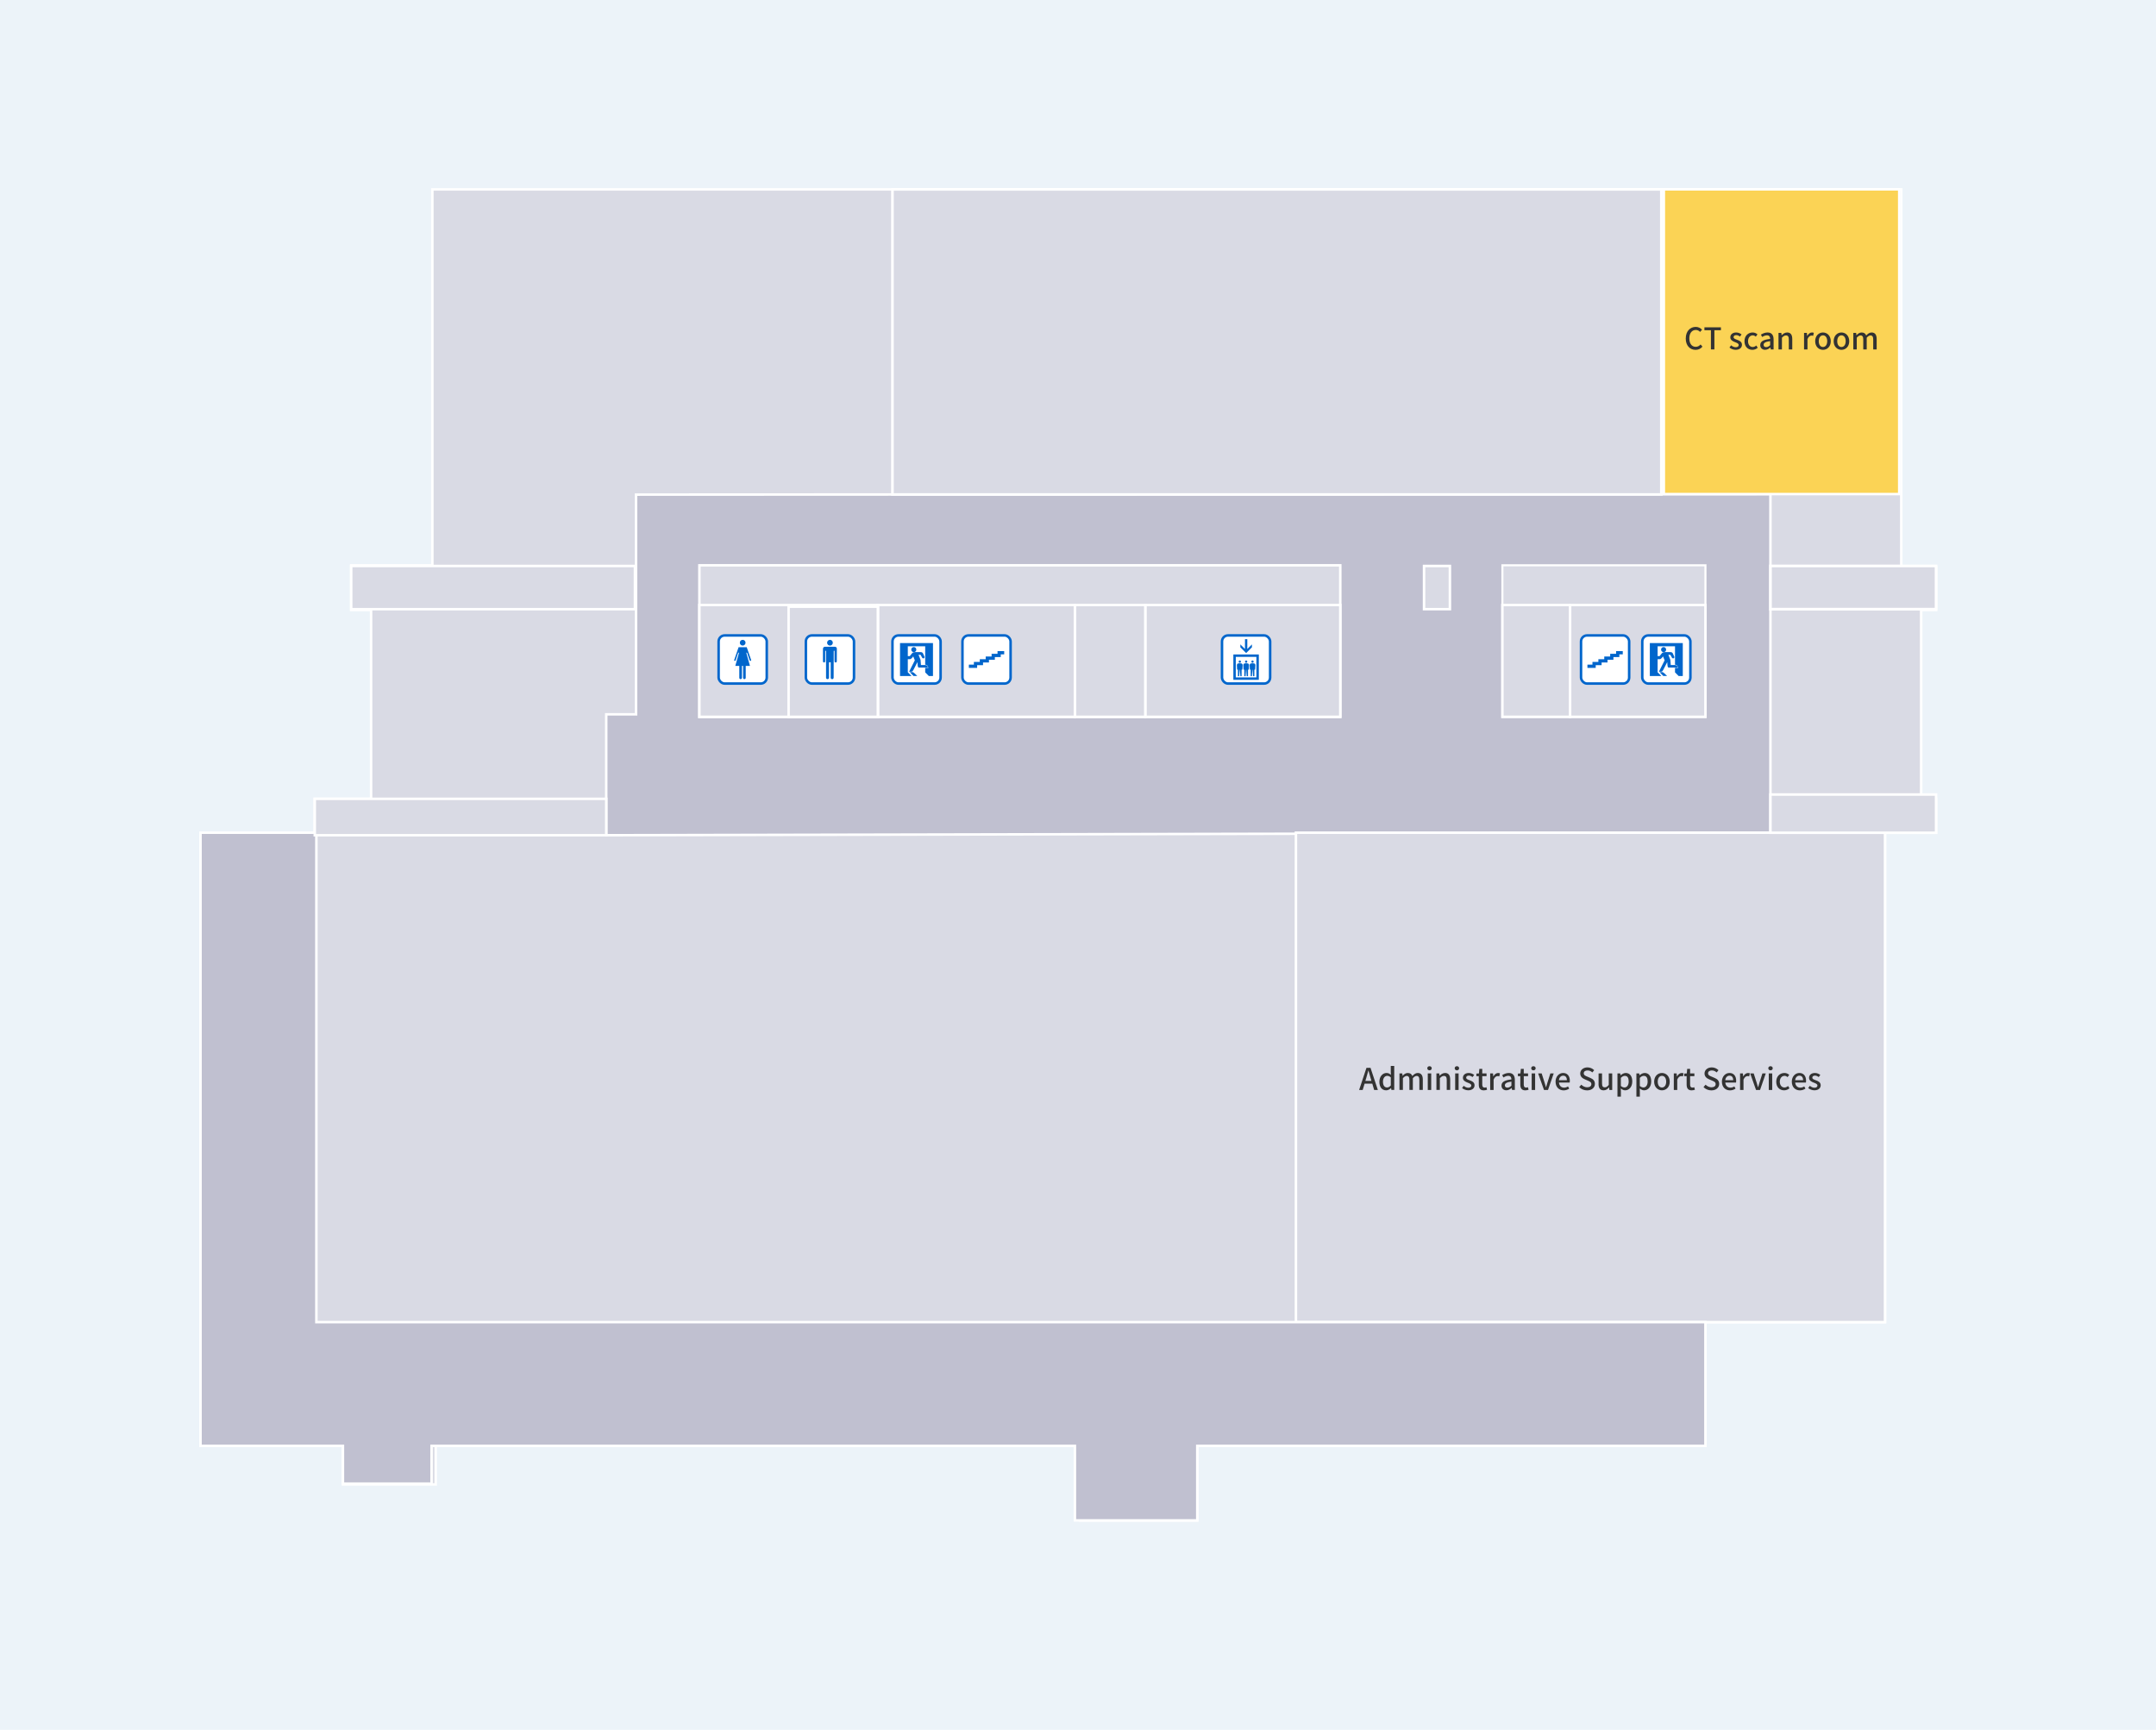 <?xml version="1.0" encoding="UTF-8"?>
<svg id="_レイヤー_2" data-name="レイヤー 2" xmlns="http://www.w3.org/2000/svg" viewBox="0 0 860 690">
  <defs>
    <style>
      .cls-1 {
        fill: #06c;
      }

      .cls-1, .cls-2, .cls-3 {
        stroke-width: 0px;
      }

      .cls-4 {
        stroke-width: 1.07px;
      }

      .cls-4, .cls-5, .cls-6, .cls-7, .cls-8, .cls-9, .cls-10 {
        stroke-miterlimit: 10;
      }

      .cls-4, .cls-5, .cls-7, .cls-8, .cls-9 {
        fill: #d9dae4;
      }

      .cls-4, .cls-5, .cls-7, .cls-8, .cls-9, .cls-10, .cls-11 {
        stroke: #fff;
      }

      .cls-5 {
        stroke-width: 1.05px;
      }

      .cls-2 {
        fill: #333;
      }

      .cls-6 {
        fill: #fff;
        stroke: #06c;
      }

      .cls-3 {
        fill: #ecf3f9;
      }

      .cls-8 {
        stroke-width: .83px;
      }

      .cls-9 {
        stroke-width: 1px;
      }

      .cls-10 {
        fill: #c0c0d0;
      }

      .cls-11 {
        fill: #fbd355;
        stroke-width: 1px;
      }
    </style>
  </defs>
  <g id="_レイヤー_2-2" data-name="レイヤー 2">
    <rect class="cls-3" width="860" height="690"/>
    <g>
      <polygon class="cls-7" points="680.28 576.74 680.28 527.37 751.91 527.37 751.91 332.16 772.26 332.16 772.26 318.63 766.32 318.63 766.32 243.32 772.26 243.32 772.26 226.15 758.39 226.15 758.39 75.54 172.46 75.54 172.46 225.53 140.09 225.53 140.09 243.32 148.02 243.32 148.02 318.63 125.56 318.63 125.56 332.5 79.98 332.5 79.98 388.65 79.98 576.74 136.79 576.74 136.79 592.11 173.8 592.11 173.8 576.74 430.82 576.74 430.82 606.46 477.58 606.46 477.58 576.74 680.28 576.74"/>
      <polygon class="cls-10" points="706.2 332.16 241.82 333.16 241.82 284.94 253.71 284.94 253.71 197.29 706.2 197.08 706.2 332.16"/>
      <rect class="cls-7" x="278.98" y="225.49" width="255.64" height="60.44" transform="translate(813.6 511.42) rotate(-180)"/>
      <rect class="cls-8" x="599.27" y="225.49" width="81" height="60.44" transform="translate(1279.55 511.42) rotate(-180)"/>
      <rect class="cls-7" x="626.27" y="241.34" width="54" height="44.59" transform="translate(1306.55 527.27) rotate(-180)"/>
      <rect class="cls-7" x="599.27" y="241.34" width="27" height="44.59" transform="translate(1225.55 527.27) rotate(-180)"/>
      <rect class="cls-7" x="456.84" y="241.34" width="77.78" height="44.59" transform="translate(991.46 527.27) rotate(-180)"/>
      <rect class="cls-7" x="428.76" y="241.34" width="28.07" height="44.59" transform="translate(885.6 527.27) rotate(-180)"/>
      <rect class="cls-7" x="350.15" y="241.34" width="78.61" height="44.59" transform="translate(778.92 527.27) rotate(-180)"/>
      <rect class="cls-7" x="278.98" y="241.34" width="71.18" height="44.59" transform="translate(629.13 527.27) rotate(-180)"/>
      <rect class="cls-11" x="663.68" y="75.54" width="93.9" height="121.55" transform="translate(1421.26 272.62) rotate(-180)"/>
      <rect class="cls-9" x="516.93" y="332.14" width="234.98" height="195.23" transform="translate(1268.84 859.51) rotate(-180)"/>
    </g>
    <polygon class="cls-10" points="136.79 576.74 136.79 591.79 172.15 591.79 172.15 576.74 428.76 576.74 428.76 606.46 477.58 606.46 477.58 576.74 680.28 576.74 680.28 527.37 126.2 527.37 126.2 332.14 79.98 332.14 79.98 527.37 79.98 539.22 79.98 576.74 136.79 576.74"/>
    <rect class="cls-7" x="314.57" y="242" width="35.59" height="43.93" transform="translate(664.72 527.93) rotate(-180)"/>
    <rect class="cls-5" x="355.99" y="75.54" width="306.71" height="121.7" transform="translate(1018.68 272.78) rotate(-180)"/>
    <rect class="cls-9" x="706.2" y="316.9" width="66.06" height="15.26" transform="translate(1478.47 649.07) rotate(-180)"/>
    <rect class="cls-4" x="706.2" y="225.74" width="66.06" height="17.24" transform="translate(1478.47 468.73) rotate(-180)"/>
    <rect class="cls-7" x="140.09" y="225.74" width="113.18" height="17.24" transform="translate(393.36 468.73) rotate(-180)"/>
    <rect class="cls-9" x="125.56" y="318.63" width="116.26" height="14.53" transform="translate(367.38 651.79) rotate(-180)"/>
    <rect class="cls-9" x="568.02" y="225.74" width="10.32" height="17.24" transform="translate(1146.37 468.73) rotate(-180)"/>
    <g>
      <path class="cls-2" d="m672.43,135c0-2.88,1.75-4.61,3.98-4.61,1.1,0,1.97.53,2.51,1.12l-.76.89c-.46-.47-1.01-.79-1.73-.79-1.52,0-2.58,1.27-2.58,3.35s.98,3.38,2.54,3.38c.8,0,1.43-.36,1.96-.94l.74.88c-.71.82-1.61,1.27-2.75,1.27-2.22,0-3.92-1.66-3.92-4.55Z"/>
      <path class="cls-2" d="m682.46,131.72h-2.59v-1.16h6.58v1.16h-2.6v7.66h-1.39v-7.66Z"/>
      <path class="cls-2" d="m689.86,138.63l.65-.89c.59.47,1.16.76,1.87.76.79,0,1.16-.38,1.16-.89,0-.6-.74-.86-1.46-1.14-.88-.34-1.88-.8-1.88-1.92s.89-1.93,2.34-1.93c.89,0,1.61.36,2.15.78l-.65.85c-.46-.34-.92-.58-1.48-.58-.72,0-1.06.36-1.06.82,0,.56.68.78,1.4,1.04.92.35,1.94.76,1.94,2,0,1.1-.88,2-2.51,2-.91,0-1.85-.38-2.48-.91Z"/>
      <path class="cls-2" d="m695.85,136.1c0-2.21,1.52-3.48,3.26-3.48.84,0,1.45.34,1.93.76l-.68.9c-.36-.32-.73-.52-1.19-.52-1.1,0-1.9.94-1.9,2.34s.76,2.31,1.86,2.31c.55,0,1.04-.26,1.44-.6l.56.91c-.6.54-1.38.82-2.13.82-1.79,0-3.15-1.26-3.15-3.44Z"/>
      <path class="cls-2" d="m702.14,137.64c0-1.42,1.2-2.15,3.95-2.45-.01-.77-.29-1.44-1.26-1.44-.7,0-1.34.31-1.91.67l-.52-.94c.68-.43,1.61-.86,2.66-.86,1.64,0,2.4,1.04,2.4,2.79v3.97h-1.13l-.12-.76h-.04c-.6.52-1.31.91-2.1.91-1.14,0-1.94-.74-1.94-1.91Zm3.95.05v-1.62c-1.96.24-2.61.73-2.61,1.48,0,.65.44.91,1.03.91s1.04-.28,1.58-.77Z"/>
      <path class="cls-2" d="m709.42,132.79h1.13l.11.91h.04c.61-.59,1.28-1.08,2.18-1.08,1.4,0,2.03.94,2.03,2.61v4.15h-1.38v-3.98c0-1.14-.34-1.6-1.12-1.6-.61,0-1.03.31-1.62.9v4.68h-1.37v-6.6Z"/>
      <path class="cls-2" d="m719.61,132.79h1.13l.11,1.19h.04c.47-.85,1.16-1.36,1.87-1.36.32,0,.54.05.74.14l-.25,1.2c-.23-.07-.4-.11-.66-.11-.54,0-1.19.37-1.61,1.42v4.11h-1.37v-6.6Z"/>
      <path class="cls-2" d="m724.05,136.1c0-2.21,1.48-3.48,3.11-3.48s3.11,1.27,3.11,3.48-1.48,3.44-3.11,3.44-3.11-1.26-3.11-3.44Zm4.8,0c0-1.4-.65-2.34-1.69-2.34s-1.68.94-1.68,2.34.65,2.31,1.68,2.31,1.69-.92,1.69-2.31Z"/>
      <path class="cls-2" d="m731.42,136.1c0-2.21,1.48-3.48,3.11-3.48s3.11,1.27,3.11,3.48-1.48,3.44-3.11,3.44-3.11-1.26-3.11-3.44Zm4.8,0c0-1.4-.65-2.34-1.69-2.34s-1.68.94-1.68,2.34.65,2.31,1.68,2.31,1.69-.92,1.69-2.31Z"/>
      <path class="cls-2" d="m739.26,132.79h1.13l.11.92h.04c.56-.6,1.22-1.09,2.04-1.09.98,0,1.54.46,1.82,1.21.65-.7,1.32-1.21,2.15-1.21,1.38,0,2.03.94,2.03,2.61v4.15h-1.38v-3.98c0-1.14-.36-1.6-1.1-1.6-.46,0-.94.3-1.49.9v4.68h-1.38v-3.98c0-1.14-.35-1.6-1.1-1.6-.44,0-.94.3-1.49.9v4.68h-1.37v-6.6Z"/>
    </g>
    <g>
      <path class="cls-2" d="m547.39,432.24h-3.07l-.76,2.52h-1.42l2.93-8.83h1.61l2.93,8.83h-1.48l-.74-2.52Zm-.34-1.09l-.35-1.19c-.3-.96-.56-1.94-.84-2.94h-.05c-.25,1.01-.53,1.98-.82,2.94l-.36,1.19h2.41Z"/>
      <path class="cls-2" d="m550.22,431.47c0-2.15,1.36-3.48,2.83-3.48.76,0,1.24.29,1.77.74l-.06-1.09v-2.45h1.38v9.56h-1.13l-.12-.74h-.04c-.49.5-1.18.9-1.92.9-1.66,0-2.72-1.26-2.72-3.44Zm4.55,1.5v-3.23c-.49-.44-.96-.6-1.45-.6-.92,0-1.67.88-1.67,2.3,0,1.5.59,2.33,1.62,2.33.55,0,1.02-.25,1.5-.8Z"/>
      <path class="cls-2" d="m558.22,428.16h1.13l.11.92h.04c.56-.6,1.22-1.09,2.04-1.09.98,0,1.54.46,1.82,1.21.65-.7,1.32-1.21,2.15-1.21,1.38,0,2.03.94,2.03,2.61v4.15h-1.38v-3.98c0-1.14-.36-1.6-1.1-1.6-.46,0-.94.3-1.49.9v4.68h-1.38v-3.98c0-1.14-.35-1.6-1.1-1.6-.44,0-.94.3-1.49.9v4.68h-1.37v-6.6Z"/>
      <path class="cls-2" d="m569.33,426.11c0-.49.37-.82.88-.82s.89.32.89.82-.38.82-.89.82-.88-.34-.88-.82Zm.19,2.05h1.37v6.6h-1.37v-6.6Z"/>
      <path class="cls-2" d="m572.97,428.16h1.13l.11.91h.04c.61-.59,1.28-1.08,2.18-1.08,1.4,0,2.03.94,2.03,2.61v4.15h-1.38v-3.98c0-1.14-.34-1.6-1.12-1.6-.61,0-1.03.31-1.62.9v4.68h-1.37v-6.6Z"/>
      <path class="cls-2" d="m580.26,426.11c0-.49.37-.82.88-.82s.89.32.89.82-.38.82-.89.82-.88-.34-.88-.82Zm.19,2.05h1.37v6.6h-1.37v-6.6Z"/>
      <path class="cls-2" d="m583.2,434l.65-.89c.59.47,1.16.76,1.87.76.79,0,1.16-.38,1.16-.89,0-.6-.74-.86-1.46-1.14-.88-.34-1.88-.8-1.88-1.92s.89-1.93,2.34-1.93c.89,0,1.61.36,2.15.78l-.65.85c-.46-.34-.92-.58-1.48-.58-.72,0-1.06.36-1.06.82,0,.56.68.78,1.4,1.04.92.35,1.94.76,1.94,2,0,1.1-.88,2-2.51,2-.91,0-1.85-.38-2.48-.91Z"/>
      <path class="cls-2" d="m589.87,432.6v-3.33h-.96v-1.03l1.02-.07.16-1.82h1.16v1.82h1.71v1.1h-1.71v3.35c0,.79.28,1.2.96,1.2.23,0,.52-.07.71-.16l.25,1.02c-.37.12-.82.24-1.3.24-1.49,0-2-.92-2-2.31Z"/>
      <path class="cls-2" d="m594.41,428.16h1.13l.11,1.19h.04c.47-.85,1.16-1.35,1.87-1.35.32,0,.54.05.74.14l-.25,1.2c-.23-.07-.4-.11-.66-.11-.54,0-1.19.37-1.61,1.42v4.11h-1.37v-6.6Z"/>
      <path class="cls-2" d="m598.93,433.01c0-1.42,1.2-2.15,3.95-2.45-.01-.77-.29-1.44-1.26-1.44-.7,0-1.34.31-1.91.67l-.52-.94c.68-.43,1.61-.86,2.66-.86,1.64,0,2.4,1.04,2.4,2.79v3.97h-1.13l-.12-.76h-.04c-.6.52-1.31.91-2.1.91-1.14,0-1.94-.74-1.94-1.91Zm3.95.05v-1.62c-1.96.24-2.61.73-2.61,1.48,0,.65.44.91,1.03.91s1.04-.28,1.58-.77Z"/>
      <path class="cls-2" d="m606.43,432.6v-3.33h-.96v-1.03l1.02-.07.16-1.82h1.16v1.82h1.71v1.1h-1.71v3.35c0,.79.28,1.2.96,1.2.23,0,.52-.07.71-.16l.25,1.02c-.37.12-.82.24-1.3.24-1.49,0-2-.92-2-2.31Z"/>
      <path class="cls-2" d="m610.78,426.11c0-.49.37-.82.88-.82s.89.32.89.82-.38.82-.89.82-.88-.34-.88-.82Zm.19,2.05h1.37v6.6h-1.37v-6.6Z"/>
      <path class="cls-2" d="m613.53,428.16h1.42l1.13,3.55c.18.65.38,1.32.58,1.97h.05c.19-.65.4-1.32.58-1.97l1.13-3.55h1.34l-2.28,6.6h-1.6l-2.34-6.6Z"/>
      <path class="cls-2" d="m620.49,431.47c0-2.15,1.46-3.48,3.01-3.48,1.75,0,2.69,1.26,2.69,3.13,0,.26-.02.54-.06.7h-4.28c.11,1.26.9,2.02,2.04,2.02.59,0,1.09-.18,1.57-.49l.48.88c-.61.41-1.37.7-2.23.7-1.79,0-3.21-1.27-3.21-3.44Zm4.51-.6c0-1.14-.52-1.8-1.48-1.8-.83,0-1.56.64-1.69,1.8h3.17Z"/>
      <path class="cls-2" d="m629.93,433.62l.82-.96c.64.64,1.5,1.04,2.35,1.04,1.07,0,1.67-.5,1.67-1.25,0-.8-.6-1.06-1.42-1.42l-1.22-.53c-.85-.36-1.8-1.03-1.8-2.31,0-1.39,1.22-2.43,2.9-2.43,1.03,0,2,.43,2.67,1.12l-.73.89c-.55-.49-1.16-.79-1.94-.79-.9,0-1.49.43-1.49,1.14,0,.76.71,1.04,1.43,1.33l1.21.52c1.04.44,1.8,1.09,1.8,2.39,0,1.42-1.18,2.57-3.11,2.57-1.21,0-2.34-.48-3.14-1.3Z"/>
      <path class="cls-2" d="m637.65,432.31v-4.15h1.38v3.98c0,1.14.32,1.58,1.1,1.58.61,0,1.03-.29,1.58-.98v-4.58h1.38v6.6h-1.13l-.11-1h-.04c-.6.7-1.25,1.15-2.16,1.15-1.4,0-2.02-.92-2.02-2.6Z"/>
      <path class="cls-2" d="m645.17,428.16h1.13l.11.72h.04c.58-.48,1.29-.89,2.03-.89,1.68,0,2.61,1.33,2.61,3.36,0,2.27-1.35,3.56-2.84,3.56-.59,0-1.18-.26-1.74-.74l.04,1.13v2.14h-1.37v-9.27Zm4.49,3.21c0-1.38-.44-2.23-1.55-2.23-.52,0-1.01.26-1.57.8v3.23c.52.44,1.03.6,1.44.6.96,0,1.68-.85,1.68-2.4Z"/>
      <path class="cls-2" d="m652.73,428.16h1.13l.11.72h.04c.58-.48,1.29-.89,2.03-.89,1.68,0,2.61,1.33,2.61,3.36,0,2.27-1.35,3.56-2.84,3.56-.59,0-1.18-.26-1.74-.74l.04,1.13v2.14h-1.37v-9.27Zm4.49,3.21c0-1.38-.44-2.23-1.55-2.23-.52,0-1.01.26-1.57.8v3.23c.52.44,1.03.6,1.44.6.96,0,1.68-.85,1.68-2.4Z"/>
      <path class="cls-2" d="m659.82,431.47c0-2.21,1.48-3.48,3.11-3.48s3.11,1.27,3.11,3.48-1.48,3.44-3.11,3.44-3.11-1.26-3.11-3.44Zm4.8,0c0-1.4-.65-2.34-1.69-2.34s-1.68.94-1.68,2.34.65,2.31,1.68,2.31,1.69-.92,1.69-2.31Z"/>
      <path class="cls-2" d="m667.66,428.16h1.13l.11,1.19h.04c.47-.85,1.16-1.35,1.87-1.35.32,0,.54.05.74.14l-.25,1.2c-.23-.07-.4-.11-.66-.11-.54,0-1.19.37-1.61,1.42v4.11h-1.37v-6.6Z"/>
      <path class="cls-2" d="m672.78,432.6v-3.33h-.96v-1.03l1.02-.07.16-1.82h1.16v1.82h1.71v1.1h-1.71v3.35c0,.79.28,1.2.96,1.2.23,0,.52-.07.71-.16l.25,1.02c-.37.12-.82.24-1.3.24-1.49,0-2-.92-2-2.31Z"/>
      <path class="cls-2" d="m679.51,433.62l.82-.96c.64.64,1.5,1.04,2.35,1.04,1.07,0,1.67-.5,1.67-1.25,0-.8-.6-1.06-1.42-1.42l-1.22-.53c-.85-.36-1.8-1.03-1.8-2.31,0-1.39,1.22-2.43,2.9-2.43,1.03,0,2,.43,2.67,1.12l-.73.89c-.55-.49-1.16-.79-1.94-.79-.9,0-1.49.43-1.49,1.14,0,.76.71,1.04,1.43,1.33l1.21.52c1.04.44,1.8,1.09,1.8,2.39,0,1.42-1.18,2.57-3.11,2.57-1.21,0-2.34-.48-3.14-1.3Z"/>
      <path class="cls-2" d="m686.84,431.47c0-2.15,1.46-3.48,3.01-3.48,1.75,0,2.69,1.26,2.69,3.13,0,.26-.02.54-.06.7h-4.28c.11,1.26.9,2.02,2.04,2.02.59,0,1.09-.18,1.57-.49l.48.88c-.61.41-1.37.7-2.23.7-1.79,0-3.21-1.27-3.21-3.44Zm4.51-.6c0-1.14-.52-1.8-1.48-1.8-.83,0-1.56.64-1.69,1.8h3.17Z"/>
      <path class="cls-2" d="m694.09,428.16h1.13l.11,1.19h.04c.47-.85,1.16-1.35,1.87-1.35.32,0,.54.05.74.14l-.25,1.2c-.23-.07-.4-.11-.66-.11-.54,0-1.19.37-1.61,1.42v4.11h-1.37v-6.6Z"/>
      <path class="cls-2" d="m698.11,428.16h1.42l1.13,3.55c.18.65.38,1.32.58,1.97h.05c.19-.65.4-1.32.58-1.97l1.13-3.55h1.34l-2.28,6.6h-1.6l-2.34-6.6Z"/>
      <path class="cls-2" d="m705.35,426.11c0-.49.37-.82.88-.82s.89.32.89.82-.38.82-.89.82-.88-.34-.88-.82Zm.19,2.05h1.37v6.6h-1.37v-6.6Z"/>
      <path class="cls-2" d="m708.52,431.47c0-2.21,1.52-3.48,3.26-3.48.84,0,1.45.34,1.93.76l-.68.9c-.36-.32-.73-.52-1.19-.52-1.1,0-1.9.94-1.9,2.34s.76,2.31,1.86,2.31c.55,0,1.04-.26,1.44-.6l.56.91c-.6.54-1.38.82-2.13.82-1.79,0-3.15-1.26-3.15-3.44Z"/>
      <path class="cls-2" d="m714.72,431.47c0-2.15,1.46-3.48,3.01-3.48,1.75,0,2.69,1.26,2.69,3.13,0,.26-.02.54-.06.7h-4.28c.11,1.26.9,2.02,2.04,2.02.59,0,1.09-.18,1.57-.49l.48.88c-.61.41-1.37.7-2.23.7-1.79,0-3.21-1.27-3.21-3.44Zm4.51-.6c0-1.14-.52-1.8-1.48-1.8-.83,0-1.56.64-1.69,1.8h3.17Z"/>
      <path class="cls-2" d="m721.27,434l.65-.89c.59.47,1.16.76,1.87.76.79,0,1.16-.38,1.16-.89,0-.6-.74-.86-1.46-1.14-.88-.34-1.88-.8-1.88-1.92s.89-1.93,2.34-1.93c.89,0,1.61.36,2.15.78l-.65.85c-.46-.34-.92-.58-1.48-.58-.72,0-1.06.36-1.06.82,0,.56.68.78,1.4,1.04.92.35,1.94.76,1.94,2,0,1.1-.88,2-2.51,2-.91,0-1.85-.38-2.48-.91Z"/>
    </g>
    <g>
      <g>
        <rect class="cls-6" x="487.44" y="253.46" width="19.2" height="19.2" rx="2.4" ry="2.4"/>
        <g>
          <path class="cls-1" d="m491.97,271.17h10.16s0-10.11,0-10.11h-10.16s0,10.11,0,10.11Zm9.19-.97h-8.22v-8.18h8.22v8.18Z"/>
          <polygon class="cls-1" points="499.38 258.19 499.38 257.04 497.53 258.88 497.53 254.96 496.61 254.96 496.61 258.88 494.76 257.04 494.76 258.19 497.07 260.5 499.38 258.19"/>
          <path class="cls-1" d="m493.49,267.1h.31v2.62s.5,0,.5,0l.19-2.62h.09l.18,2.62h.5s0-2.62,0-2.62h.32s.09-1.76.09-1.76c.03-.36-.22-.68-.58-.73-.18-.03-.37-.04-.56-.04s-.38.01-.56.04c-.36.05-.61.37-.59.73l.09,1.76Z"/>
          <path class="cls-1" d="m494.54,264.38c.25,0,.46-.2.46-.45,0-.26-.21-.47-.46-.47s-.46.21-.46.47c0,.25.2.45.46.45"/>
          <path class="cls-1" d="m496.02,267.1h.32v2.62s.51,0,.51,0l.18-2.62h.09l.18,2.62h.51s0-2.62,0-2.62h.32s.09-1.76.09-1.76c.03-.36-.23-.68-.58-.73-.18-.03-.37-.04-.56-.04s-.38.01-.56.04c-.35.05-.61.37-.58.73l.09,1.76Z"/>
          <path class="cls-1" d="m497.07,264.38c.25,0,.46-.2.46-.45,0-.26-.21-.47-.46-.47s-.46.21-.46.47c0,.25.21.45.46.45"/>
          <path class="cls-1" d="m498.56,267.1h.32v2.62s.5,0,.5,0l.18-2.62h.09l.19,2.62h.51s0-2.62,0-2.62h.31s.09-1.76.09-1.76c.02-.36-.23-.68-.59-.73-.18-.03-.36-.04-.55-.04s-.38.01-.55.04c-.36.05-.61.37-.59.73l.09,1.76Z"/>
          <path class="cls-1" d="m499.61,264.38c.25,0,.46-.2.46-.45,0-.26-.2-.47-.46-.47s-.46.21-.46.47c0,.25.21.45.46.45"/>
        </g>
      </g>
      <g>
        <rect class="cls-6" x="630.65" y="253.46" width="19.2" height="19.2" rx="2.4" ry="2.4"/>
        <polygon class="cls-1" points="647.3 259.71 644.64 259.71 644.64 260.79 642.28 260.79 642.28 261.87 639.92 261.87 639.92 262.95 637.57 262.95 637.57 264.03 635.21 264.03 635.21 265.11 633.2 265.11 633.2 266.41 636.51 266.41 636.51 265.32 638.86 265.32 638.86 264.25 641.22 264.25 641.22 263.17 643.57 263.17 643.57 262.09 645.93 262.09 645.93 261.01 647.3 261.01 647.3 259.71"/>
      </g>
      <g>
        <rect class="cls-6" x="655.08" y="253.46" width="19.2" height="19.2" rx="2.4" ry="2.4"/>
        <g>
          <g>
            <path class="cls-1" d="m663.41,260.2c-.35.16-.59.47-.73.65l-.69.86h-.79v-3.91h6.94s0,7.34,0,7.34h.05c.33,0,.63.13.79.31.07.08.19.34.29.58.06.15.12.3.14.38h-1.27s0,1.79,0,1.79l1.44,1.44h1.66s0-13.14,0-13.14h-13.14s0,13.14,0,13.14h4.58s-1.48-1.48-1.48-1.48v-5.22h.87c.22,0,.56-.22.79-.49.17-.2.4-.49.51-.62l.63,1.55-2.29,4.56h.96c.25,0,.52-.25.71-.62.09-.18.52-1.03.94-1.83.3-.58.58-1.13.72-1.4.02.26.05.74.09,1.2.02.33.08.58.16.74.08.16.16.25.26.26h3.69s-.16-.41-.23-.55c-.02-.05-.05-.1-.07-.13-.02-.03-.03-.05-.05-.07h0c-.12-.14-.39-.26-.68-.26,0,0,0,0-.01,0-.15,0-1.48,0-1.76,0-.02-.3-.13-1.87-.15-2.08h0s-.82-2.01-.82-2.01h.82c.09.17.59,1.05.67,1.2.08.15.28.22.45.23.07,0,.13-.01.19-.04.14-.08.29-.24.29-.44,0-.06-.01-.12-.04-.17-.1-.25-.43-.98-.56-1.29-.14-.33-.49-.56-.86-.56-.32,0-1.62,0-2.35,0-.31,0-.48.02-.68.11Z"/>
            <path class="cls-1" d="m663.89,268.59c-.29-.26-.54-.51-.94-.51-.21,0-1,0-1,0l1.51,1.55h1.53s-.99-.95-1.09-1.04Z"/>
          </g>
          <path class="cls-1" d="m664.6,259.12c0,.56-.45,1.01-1.01,1.01s-1.01-.45-1.01-1.01.45-1.01,1.01-1.01,1.01.45,1.01,1.01Z"/>
        </g>
      </g>
      <g>
        <rect class="cls-6" x="321.45" y="253.46" width="19.2" height="19.2" rx="2.4" ry="2.4"/>
        <g>
          <path class="cls-1" d="m329.92,256.37c0,.63.51,1.14,1.15,1.14s1.13-.51,1.13-1.14c0-.64-.51-1.15-1.13-1.15s-1.15.51-1.15,1.15"/>
          <path class="cls-1" d="m328.29,258.74c0-.43.34-.77.77-.77h3.97c.43,0,.78.34.78.77l-.02,5.06c0,.25-.2.45-.46.45s-.45-.2-.45-.45v-4.09c0-.09-.08-.17-.17-.17s-.15.08-.15.17l-.03,10.61c0,.32-.26.58-.59.58s-.58-.26-.58-.58v-6.15s-.68,0-.68,0v6.15c0,.32-.26.58-.59.58s-.59-.26-.59-.58v-10.61c0-.09-.08-.17-.17-.17s-.17.08-.17.17v4.09c0,.25-.2.45-.45.45s-.44-.2-.44-.45v-5.06"/>
        </g>
      </g>
      <g>
        <rect class="cls-6" x="286.65" y="253.46" width="19.2" height="19.2" rx="2.4" ry="2.4"/>
        <g>
          <path class="cls-1" d="m295.11,256.37c0,.63.5,1.14,1.13,1.14s1.15-.51,1.15-1.14c0-.64-.51-1.15-1.15-1.15s-1.13.51-1.13,1.15"/>
          <path class="cls-1" d="m292.87,263.24l1.75-5.09h3.24s1.76,5.09,1.76,5.09c.06.15-.03.32-.18.38-.16.05-.33-.03-.39-.19l-1.02-3c-.03-.09-.12-.13-.21-.12-.08.02-.14.12-.1.2l1.43,5.11h-1.69s0,4.74,0,4.74c0,.29-.23.53-.53.53s-.52-.23-.52-.53v-4.74s-.46,0-.46,0v4.74c0,.29-.23.53-.53.53s-.53-.23-.53-.53v-4.74s-1.57,0-1.57,0l.04-.24,1.38-4.87c.04-.08-.02-.18-.12-.2-.08-.02-.18.02-.2.12l-1,3c-.05.16-.23.24-.38.19-.16-.06-.24-.23-.19-.38"/>
        </g>
      </g>
      <g>
        <rect class="cls-6" x="383.91" y="253.46" width="19.2" height="19.2" rx="2.4" ry="2.4"/>
        <polygon class="cls-1" points="400.56 259.71 397.9 259.71 397.9 260.79 395.54 260.79 395.54 261.87 393.18 261.87 393.18 262.95 390.83 262.95 390.83 264.03 388.47 264.03 388.47 265.11 386.47 265.11 386.47 266.41 389.77 266.41 389.77 265.32 392.12 265.32 392.12 264.25 394.48 264.25 394.48 263.17 396.83 263.17 396.83 262.09 399.19 262.09 399.19 261.01 400.56 261.01 400.56 259.71"/>
      </g>
      <g>
        <rect class="cls-6" x="355.99" y="253.46" width="19.2" height="19.2" rx="2.4" ry="2.4"/>
        <g>
          <g>
            <path class="cls-1" d="m364.32,260.2c-.35.16-.59.47-.73.65l-.69.86h-.79v-3.91h6.94s0,7.34,0,7.34h.05c.33,0,.63.13.79.31.07.08.19.34.29.58.06.15.12.3.14.38h-1.27s0,1.79,0,1.79l1.44,1.44h1.66s0-13.14,0-13.14h-13.14s0,13.14,0,13.14h4.58s-1.48-1.48-1.48-1.48v-5.22h.87c.22,0,.56-.22.79-.49.17-.2.4-.49.51-.62l.63,1.55-2.29,4.56h.96c.25,0,.52-.25.71-.62.09-.18.52-1.03.94-1.83.3-.58.58-1.13.72-1.4.02.26.05.74.09,1.2.02.33.08.58.16.74.08.16.16.25.26.26h3.69s-.16-.41-.23-.55c-.02-.05-.05-.1-.07-.13-.02-.03-.03-.05-.05-.07h0c-.12-.14-.39-.26-.68-.26,0,0,0,0-.01,0-.15,0-1.48,0-1.76,0-.02-.3-.13-1.87-.15-2.08h0s-.82-2.01-.82-2.01h.82c.09.17.59,1.05.67,1.2.08.15.28.22.45.23.07,0,.13-.01.19-.04.14-.08.29-.24.29-.44,0-.06-.01-.12-.04-.17-.1-.25-.43-.98-.56-1.29-.14-.33-.49-.56-.86-.56-.32,0-1.62,0-2.35,0-.31,0-.48.02-.68.11Z"/>
            <path class="cls-1" d="m364.8,268.59c-.29-.26-.54-.51-.94-.51-.21,0-1,0-1,0l1.51,1.55h1.53s-.99-.95-1.09-1.04Z"/>
          </g>
          <path class="cls-1" d="m365.51,259.12c0,.56-.45,1.01-1.01,1.01s-1.01-.45-1.01-1.01.45-1.01,1.01-1.01,1.01.45,1.01,1.01Z"/>
        </g>
      </g>
    </g>
  </g>
</svg>